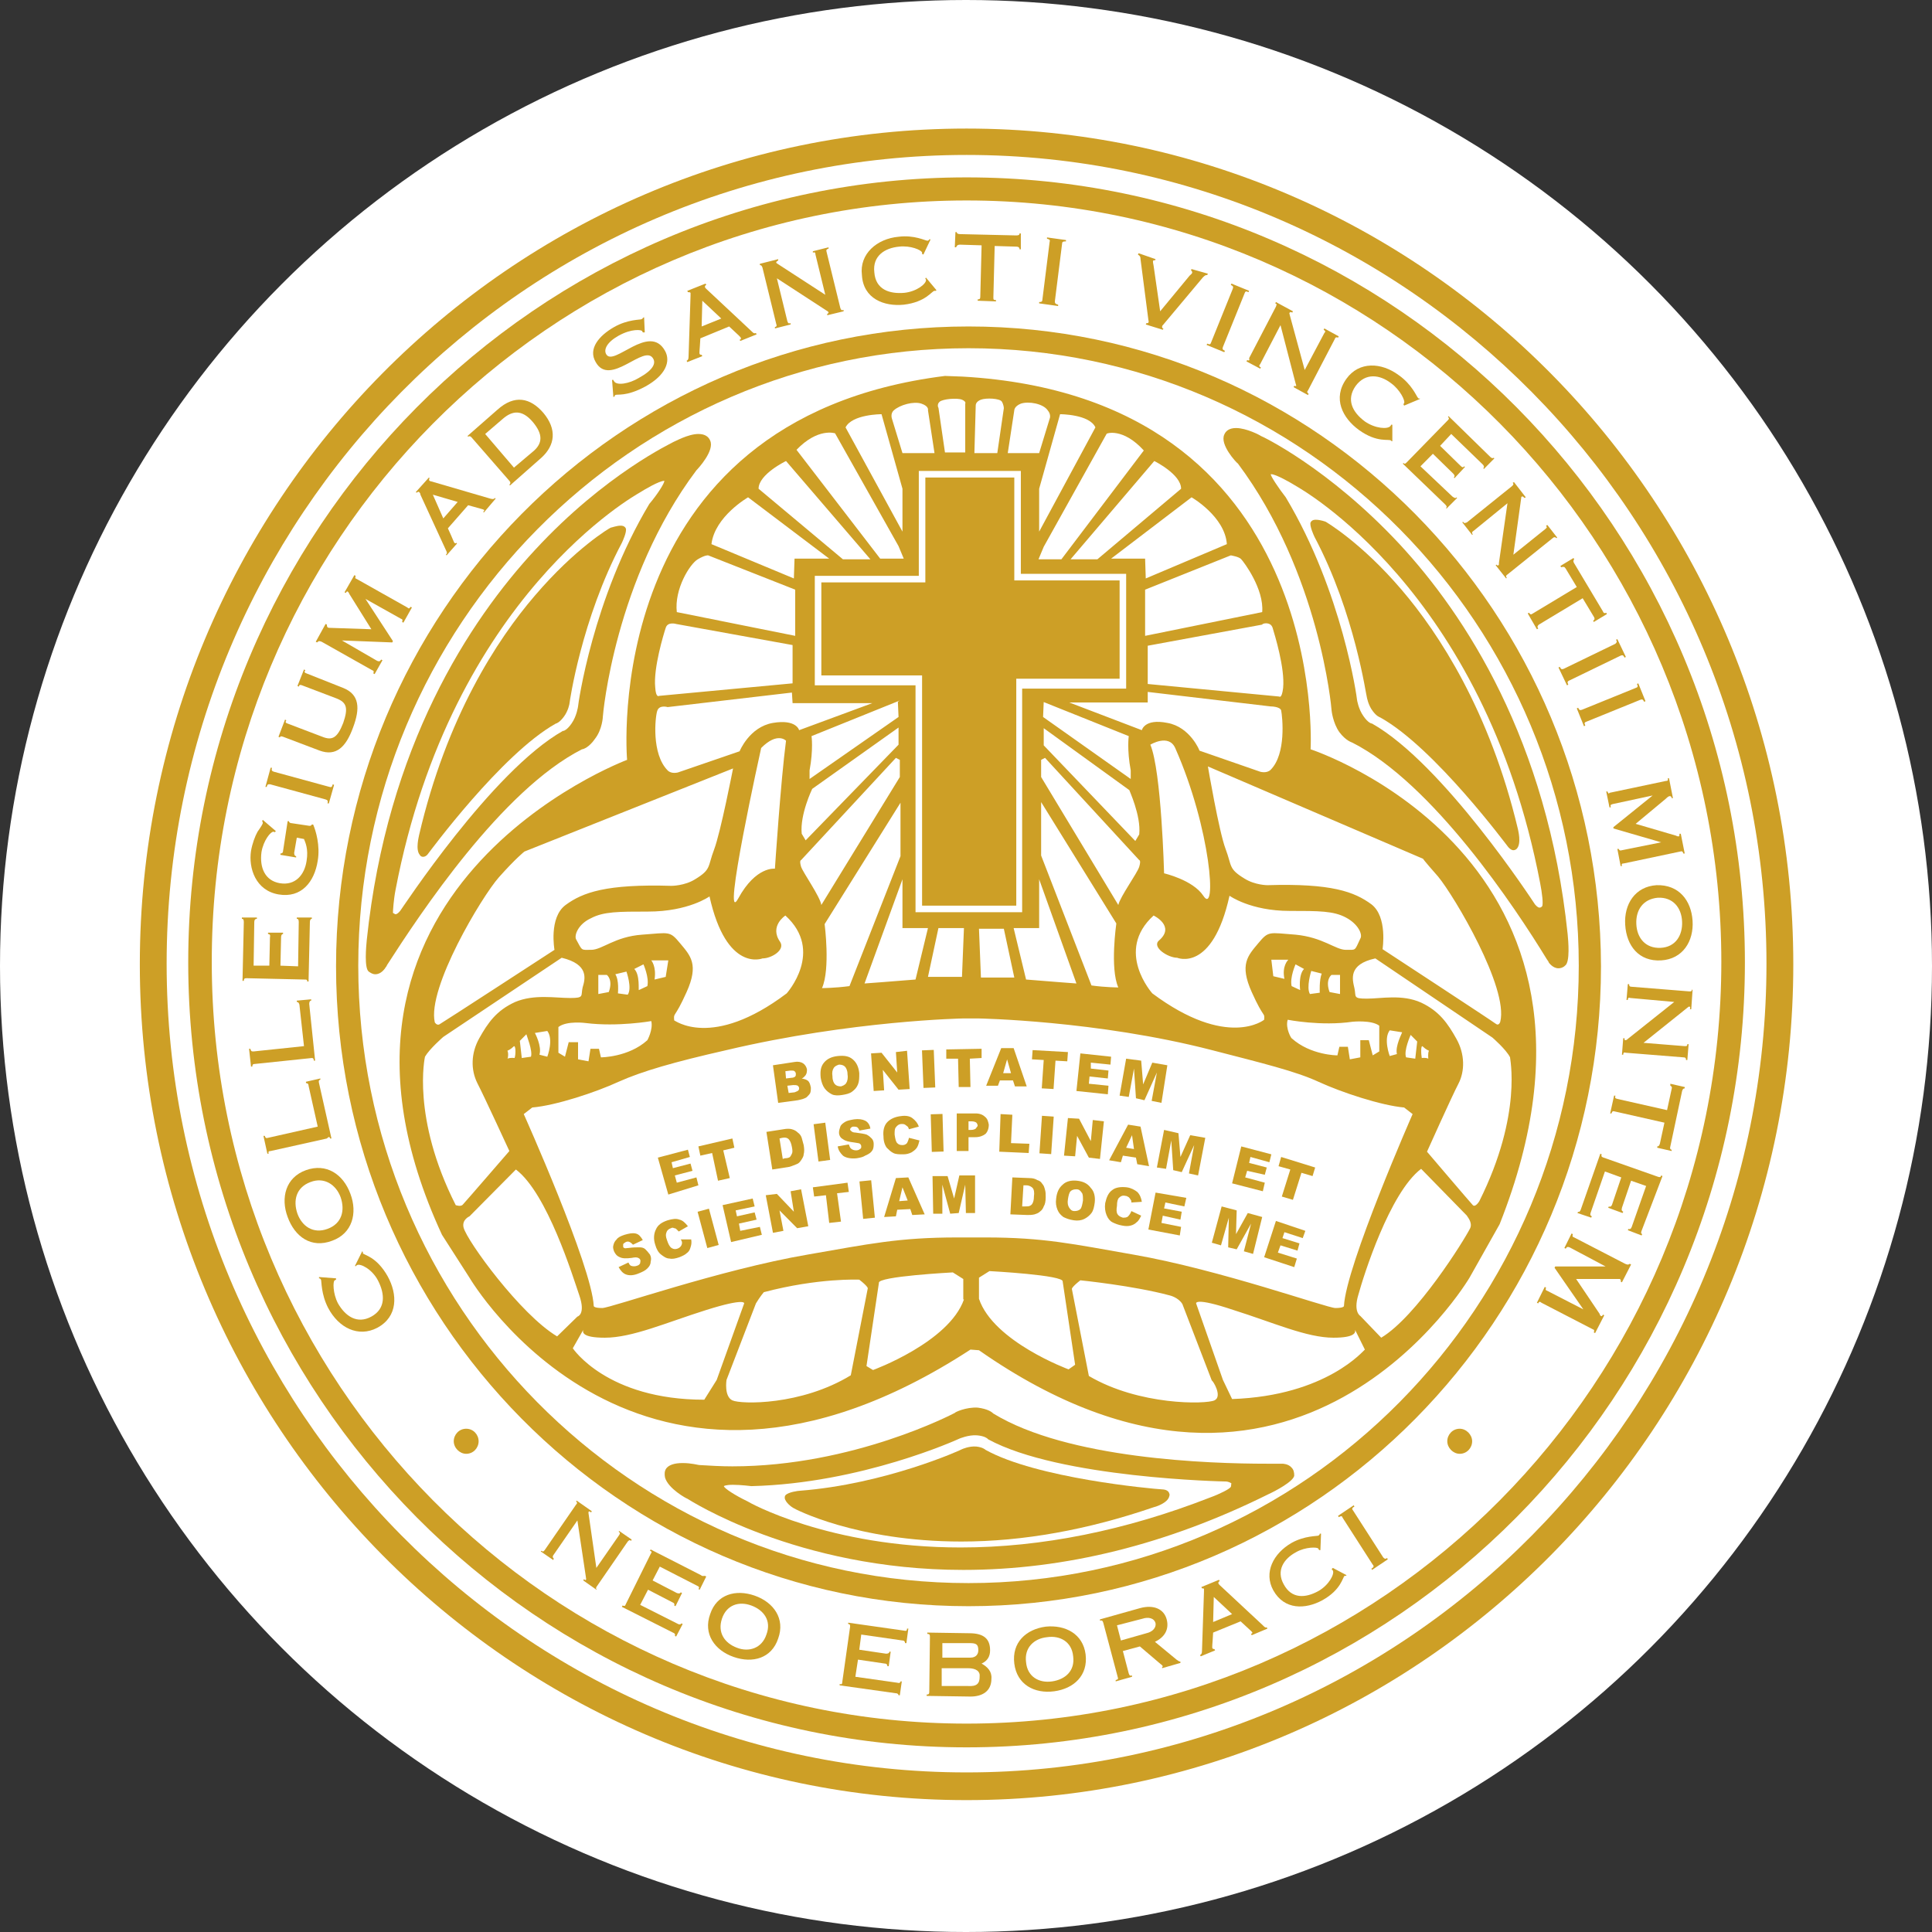 <svg width="96" height="96" viewBox="0 0 96 96" fill="none" xmlns="http://www.w3.org/2000/svg">
<rect x="0" y="0" width="96" height="96" fill="#333333" stroke="none"/>
<g clip-path="url(#clip0_2671_3093)">
<circle cx="48" cy="48" r="48" fill="white"/>
<path d="M74.547 50.77C74.547 50.77 74.483 50.999 74.32 50.868C74.157 50.737 68.698 47.164 68.698 47.164C68.698 47.164 68.957 45.558 68.145 44.935C67.3 44.312 66.162 43.886 62.977 43.984C62.977 43.984 62.36 43.984 61.84 43.657C61.028 43.165 61.222 43.034 60.898 42.182C60.572 41.33 60.02 38.084 60.02 38.084L70.713 42.673C70.713 42.673 70.68 42.673 71.46 43.558C72.272 44.542 74.97 49.098 74.547 50.77ZM73.507 59.685C73.507 59.685 73.312 60.013 73.183 59.882C73.085 59.783 70.907 57.227 70.907 57.227C70.907 57.227 72.142 54.473 72.468 53.851C72.793 53.228 72.793 52.376 72.37 51.622C71.948 50.868 71.525 50.245 70.615 49.819C69.672 49.393 68.632 49.622 67.918 49.622C67.203 49.622 67.397 49.524 67.3 49.098C67.203 48.672 66.975 47.918 68.34 47.623L74.157 51.556C74.157 51.556 74.84 52.146 75.035 52.539C75.002 52.507 75.685 55.326 73.507 59.685ZM70.972 52.605C70.843 52.539 70.647 52.572 70.647 52.572C70.615 52.408 70.582 51.851 70.713 52.015C70.843 52.146 71.005 52.212 71.005 52.212C70.94 52.31 70.972 52.605 70.972 52.605ZM73.052 61.029C72.76 61.619 70.388 65.421 68.632 66.47L67.593 65.388C67.593 65.388 67.235 65.192 67.495 64.34C67.755 63.389 69.055 59.259 70.615 58.079L72.89 60.406C72.89 60.439 73.183 60.734 73.052 61.029ZM61.222 69.518L60.767 68.568L59.435 64.766C59.435 64.766 59.337 64.438 61.288 65.093C63.27 65.716 64.927 66.47 66.26 66.47C67.332 66.47 67.365 66.208 67.332 66.077L67.82 67.06C67.787 67.06 65.935 69.355 61.222 69.518ZM60.345 69.584C59.922 69.781 56.608 69.846 54.105 68.371L53.26 64.044C53.26 64.044 53.26 63.946 53.682 63.618C53.682 63.618 56.315 63.881 58.135 64.372C58.135 64.372 58.557 64.471 58.752 64.798L60.215 68.601C60.248 68.568 60.767 69.387 60.345 69.584ZM53.097 68.043C53.097 68.043 49.36 66.667 48.645 64.536V63.487L49.165 63.16C49.165 63.16 52.903 63.356 52.805 63.684L53.422 67.814L53.097 68.043ZM70.095 51.425L70.42 51.753L70.323 52.605L69.868 52.539C69.737 52.212 70.095 51.425 70.095 51.425ZM69.412 52.376L69.055 52.474C69.055 52.474 68.73 51.622 69.055 51.196L69.672 51.294C69.672 51.327 69.315 51.982 69.412 52.376ZM47.572 61.488C44.648 61.488 43.153 61.816 40.13 62.34C35.742 63.094 30.348 64.995 29.925 64.995C29.503 64.995 29.503 64.897 29.503 64.897C29.405 62.897 26.025 55.358 26.025 55.358L26.448 55.031C27.617 54.932 29.6 54.277 30.738 53.752C31.907 53.228 33.5 52.769 36.1 52.179C42.34 50.704 47.865 50.606 47.865 50.606H48.612C48.612 50.606 54.495 50.704 60.215 52.179C62.75 52.834 64.375 53.228 65.513 53.752C66.65 54.277 68.632 54.932 69.77 55.031L70.192 55.358C70.192 55.358 66.877 62.897 66.78 64.897C66.78 64.897 66.78 64.995 66.358 64.995C65.935 64.995 60.638 63.094 56.315 62.34C53.325 61.816 51.862 61.488 48.97 61.488H47.572ZM47.898 64.569C47.15 66.7 43.38 68.076 43.38 68.076L43.055 67.879L43.672 63.749C43.575 63.422 47.345 63.225 47.345 63.225L47.865 63.553V64.569H47.898ZM36.392 69.584C35.97 69.387 36.1 68.568 36.1 68.568L37.562 64.766C37.758 64.438 37.953 64.208 37.953 64.208C40.682 63.487 42.697 63.586 42.697 63.586C43.12 63.913 43.12 64.012 43.12 64.012L42.275 68.338C39.805 69.846 36.815 69.781 36.392 69.584ZM34.995 69.551C30.152 69.551 28.462 66.995 28.462 66.995L28.983 66.077C28.95 66.175 28.885 66.47 30.055 66.47C31.42 66.47 33.11 65.716 35.093 65.093C37.075 64.471 36.977 64.766 36.977 64.766L35.612 68.568L34.995 69.551ZM23.035 60.996C22.938 60.603 23.328 60.439 23.328 60.439L25.635 58.112C27.195 59.292 28.462 63.422 28.788 64.372C29.113 65.323 28.69 65.421 28.69 65.421L27.683 66.404C25.863 65.323 23.198 61.652 23.035 60.996ZM25.212 52.212C25.212 52.212 25.375 52.146 25.505 52.015C25.635 51.851 25.635 52.408 25.57 52.572C25.57 52.572 25.375 52.539 25.212 52.605C25.245 52.605 25.277 52.31 25.212 52.212ZM26.383 52.507L25.927 52.572L25.83 51.72L26.155 51.392C26.155 51.425 26.48 52.212 26.383 52.507ZM26.578 51.327L27.195 51.228C27.52 51.654 27.195 52.507 27.195 52.507L26.805 52.408C26.935 51.982 26.578 51.327 26.578 51.327ZM22.645 59.882C20.435 55.522 21.117 52.507 21.117 52.507C21.345 52.113 22.027 51.523 22.027 51.523L27.91 47.59C29.275 47.918 29.08 48.639 28.95 49.065C28.852 49.491 29.047 49.59 28.332 49.59C27.585 49.59 26.545 49.393 25.602 49.786C24.66 50.212 24.238 50.835 23.815 51.589C23.392 52.343 23.392 53.162 23.718 53.818C24.043 54.441 25.31 57.194 25.31 57.194C25.31 57.194 23.1 59.751 23.003 59.849C22.905 59.98 22.645 59.882 22.645 59.882ZM24.79 43.591C25.635 42.641 26.058 42.313 26.058 42.313L36.425 38.183C36.425 38.183 35.807 41.362 35.483 42.215C35.157 43.067 35.352 43.198 34.54 43.69C34.02 44.017 33.37 44.017 33.37 44.017C30.12 43.919 28.95 44.345 28.105 44.968C27.26 45.591 27.552 47.197 27.552 47.197C27.552 47.197 21.962 50.835 21.832 50.901C21.703 50.966 21.605 50.802 21.605 50.802C21.215 49.098 23.945 44.542 24.79 43.591ZM33.078 31.201C33.175 30.873 33.597 31.005 33.597 31.005L39.383 32.053V33.955L32.752 34.577C32.752 34.577 32.59 34.708 32.557 34.151C32.46 33.201 32.98 31.496 33.078 31.201ZM34.67 27.792C35.06 27.563 35.19 27.596 35.19 27.596L39.513 29.3V31.595L33.63 30.415C33.5 29.267 34.28 28.022 34.67 27.792ZM37.172 24.711L41.203 27.759H39.48L39.447 28.743L35.352 27.038C35.515 25.662 37.172 24.711 37.172 24.711ZM39.057 22.908L43.25 27.792H41.885L37.693 24.285C37.693 23.564 39.057 22.908 39.057 22.908ZM41.495 21.532L44.648 27.137L44.907 27.759H43.737L39.578 22.351C40.65 21.237 41.495 21.532 41.495 21.532ZM43.803 20.581L44.843 24.285V26.416L42.015 21.237C42.34 20.581 43.803 20.581 43.803 20.581ZM44.42 20.384C44.712 20.122 45.395 19.926 45.785 20.057C46.175 20.188 46.11 20.384 46.11 20.384L46.435 22.515H44.843L44.322 20.811C44.322 20.811 44.225 20.548 44.42 20.384ZM46.695 19.958C46.858 19.827 47.54 19.762 47.8 19.86C48.028 19.958 47.962 20.057 47.962 20.057V22.482H46.955L46.63 20.253C46.63 20.286 46.532 20.09 46.695 19.958ZM48.742 19.86C49.002 19.762 49.685 19.794 49.782 19.958C49.88 20.122 49.88 20.286 49.88 20.286L49.555 22.515H48.417L48.483 20.155C48.483 20.122 48.483 19.958 48.742 19.86ZM50.4 20.384C50.4 20.384 50.4 20.188 50.725 20.057C51.115 19.926 51.83 20.057 52.057 20.384C52.252 20.614 52.155 20.811 52.155 20.811L51.635 22.515H50.075L50.4 20.384ZM54.43 21.237L51.635 26.416V24.285L52.675 20.581C52.675 20.581 54.138 20.581 54.43 21.237ZM56.835 22.384L52.74 27.792H51.602L51.862 27.169L54.983 21.564C54.95 21.532 55.795 21.237 56.835 22.384ZM58.688 24.285L54.528 27.792H53.195L57.355 22.908C57.355 22.908 58.688 23.564 58.688 24.285ZM60.962 27.038L56.932 28.743L56.9 27.759H55.21L59.208 24.711C59.208 24.711 60.865 25.662 60.962 27.038ZM61.678 27.792C61.807 27.923 62.815 29.267 62.718 30.415L56.9 31.595V29.3L61.157 27.596C61.157 27.596 61.58 27.661 61.678 27.792ZM58.005 35.921C56.867 35.692 56.737 36.282 56.737 36.282L53.13 34.905H57.03V34.381L63.14 35.102C63.14 35.102 63.595 35.102 63.66 35.298C63.725 35.626 63.92 37.462 63.14 38.248C62.945 38.445 62.62 38.347 62.62 38.347L59.597 37.298C59.63 37.331 59.142 36.118 58.005 35.921ZM59.792 44.509C59.273 43.722 57.843 43.395 57.843 43.395C57.843 43.395 57.712 38.314 57.16 37.003C57.16 37.003 58.07 36.446 58.395 37.167C60.182 41.198 60.475 45.558 59.792 44.509ZM51.733 38.609V37.757L51.928 37.658L56.608 42.739C56.608 42.739 56.705 42.739 56.608 43.067C56.51 43.395 55.665 44.542 55.568 44.968L51.733 38.609ZM51.733 42.51V39.855L55.47 45.886C55.47 45.886 55.145 48.114 55.568 49.065C55.568 49.065 54.95 49.065 54.235 48.967L51.733 42.51ZM51.635 46.115V43.69L53.487 48.868C53.487 48.868 52.155 48.77 50.985 48.672L50.367 46.115H51.635ZM56.608 41.461L56.413 41.788L51.862 37.036V36.183L56.12 39.264C56.087 39.232 56.705 40.51 56.608 41.461ZM56.185 38.281V38.707L51.83 35.626L51.862 34.872L51.667 34.807L56.087 36.577C56.087 36.577 55.99 37.232 56.185 38.281ZM46.63 46.115H47.898L47.8 48.541H46.11L46.63 46.115ZM44.843 43.69V46.115H46.11L45.492 48.672C44.322 48.77 42.958 48.868 42.958 48.868L44.843 43.69ZM40.975 45.918L44.745 39.887V42.542L42.21 48.999C41.462 49.098 40.845 49.098 40.845 49.098C41.267 48.147 40.975 45.918 40.975 45.918ZM39.805 43.067C39.708 42.739 39.805 42.739 39.805 42.739L44.517 37.658L44.712 37.757V38.609L40.812 44.968C40.748 44.542 39.903 43.362 39.805 43.067ZM37.822 37.167C38.635 36.347 39.057 36.806 39.057 36.806C38.797 38.773 38.505 43.165 38.505 43.165C38.505 43.165 37.562 43.034 36.685 44.64C35.807 46.246 37.822 37.167 37.822 37.167ZM39.708 36.282C39.708 36.282 39.578 35.724 38.407 35.921C37.237 36.118 36.75 37.331 36.75 37.331L33.695 38.38C33.695 38.38 33.37 38.478 33.175 38.281C32.362 37.462 32.557 35.626 32.655 35.331C32.752 35.003 33.175 35.135 33.175 35.135L39.35 34.413L39.383 34.938H43.347L39.708 36.282ZM44.648 36.151V37.003L40.032 41.756L39.837 41.428C39.74 40.477 40.358 39.199 40.358 39.199L44.648 36.151ZM44.648 35.626L40.227 38.707V38.281C40.422 37.232 40.325 36.577 40.325 36.577L44.712 34.807L44.615 34.872L44.648 35.626ZM31.517 48.147L31.973 47.918C31.973 47.918 32.265 48.573 32.167 48.999L31.745 49.196C31.712 49.196 31.81 48.442 31.517 48.147ZM30.575 48.41L31.128 48.278C31.128 48.278 31.42 49.098 31.192 49.426L30.705 49.36C30.705 49.327 30.77 48.705 30.575 48.41ZM29.73 49.393V48.442H30.152C30.152 48.442 30.477 48.672 30.25 49.294L29.73 49.393ZM28.267 51.753L28.073 52.507L27.747 52.31V51.032C28.17 50.704 29.113 50.835 29.113 50.835C30.705 51.032 32.362 50.737 32.362 50.737C32.46 51.163 32.167 51.687 32.167 51.687C31.225 52.539 29.86 52.539 29.86 52.539L29.762 52.113H29.34L29.242 52.736L28.723 52.638V51.786H28.267V51.753ZM32.362 47.721H33.208L33.078 48.541C32.818 48.606 32.525 48.672 32.525 48.672C32.623 48.016 32.362 47.721 32.362 47.721ZM33.5 50.704C33.468 50.278 33.5 50.671 34.117 49.294C34.735 47.918 34.312 47.492 33.792 46.869C33.273 46.246 33.273 46.344 31.907 46.443C30.543 46.541 29.925 47.197 29.372 47.197C28.852 47.197 28.95 47.262 28.625 46.672C28.527 46.476 28.723 45.918 29.372 45.623C29.99 45.296 30.738 45.296 32.2 45.296C34.215 45.296 35.255 44.542 35.255 44.542C36.1 48.344 37.888 47.623 37.888 47.623C38.343 47.623 39.025 47.197 38.765 46.803C38.212 46.017 39.025 45.492 39.025 45.492C40.975 47.262 39.09 49.36 39.09 49.36C35.352 52.179 33.5 50.671 33.5 50.704C33.5 50.704 33.5 50.671 33.5 50.704ZM50.4 48.573H48.742L48.645 46.148H49.88L50.4 48.573ZM45.492 45.328V34.053H40.487V28.612H45.655V23.4H50.562H50.725V28.513H55.958V34.217H50.79V45.328H45.492ZM66.877 47.197C66.358 47.197 65.74 46.574 64.375 46.443C63.042 46.344 63.042 46.246 62.523 46.869C62.002 47.492 61.58 47.918 62.197 49.294C62.815 50.671 62.847 50.278 62.815 50.671C62.815 50.671 60.995 52.146 57.258 49.36C57.258 49.36 55.373 47.262 57.322 45.492C57.322 45.492 58.428 46.017 57.583 46.738C57.225 47.066 58.038 47.59 58.492 47.59C58.492 47.59 60.248 48.344 61.093 44.509C61.093 44.509 62.133 45.263 64.082 45.263C65.545 45.263 66.26 45.263 66.877 45.591C67.495 45.918 67.722 46.443 67.593 46.639C67.3 47.262 67.397 47.197 66.877 47.197ZM66.162 48.442H66.585V49.393L66.065 49.294C65.838 48.672 66.162 48.442 66.162 48.442ZM65.578 49.327L65.09 49.393C64.895 49.065 65.155 48.246 65.155 48.246L65.675 48.377C65.545 48.705 65.578 49.327 65.578 49.327ZM64.603 49.196L64.18 48.999C64.082 48.573 64.375 47.918 64.375 47.918L64.797 48.147C64.505 48.442 64.603 49.196 64.603 49.196ZM63.985 50.671C63.985 50.671 65.642 50.999 67.203 50.77C67.203 50.77 68.145 50.671 68.535 50.966V52.245L68.21 52.441L68.015 51.687H67.593V52.539L67.073 52.638L66.975 52.015H66.552L66.455 52.441C66.455 52.441 65.123 52.441 64.18 51.589C64.18 51.622 63.855 51.097 63.985 50.671ZM63.822 48.639C63.822 48.639 63.53 48.573 63.27 48.508L63.172 47.688H64.017C63.985 47.721 63.693 48.016 63.822 48.639ZM63.237 31.201C63.335 31.529 63.855 33.201 63.758 34.184C63.693 34.741 63.562 34.61 63.562 34.61L57.03 33.987V32.086L62.718 31.037C62.718 30.972 63.14 30.873 63.237 31.201ZM65.123 37.232C65.123 37.232 66.13 19.762 47.833 18.713L46.955 18.68C29.665 20.843 31.16 37.757 31.16 37.757C31.16 37.757 14 44.148 21.962 61.357L23.328 63.487C23.328 63.487 31.712 77.811 48.222 67.06L48.645 67.093C64.407 78.106 73.02 63.487 73.02 63.487L74.515 60.832C81.73 42.641 65.123 37.232 65.123 37.232Z" fill="#CD9F26"/>
<path d="M55.633 28.841H50.4V23.728H45.98V28.939H40.812V33.561H45.818V45.001H50.498V33.725H55.633V28.841Z" fill="#CD9F26"/>
<path d="M48.028 88.07C26.122 88.07 8.28 70.043 8.28 47.885C8.28 25.727 26.122 7.699 48.028 7.699C69.933 7.699 87.775 25.727 87.775 47.885C87.775 70.043 69.965 88.07 48.028 88.07ZM48.028 6.388C25.375 6.388 6.948 25.006 6.948 47.918C6.948 70.797 25.375 89.447 48.028 89.447C70.68 89.447 89.108 70.829 89.108 47.918C89.108 25.006 70.68 6.388 48.028 6.388Z" fill="#CD9F26"/>
<path d="M48.028 85.645C27.325 85.645 10.523 68.666 10.523 47.819C10.49 26.94 27.325 9.961 48.028 9.961C68.73 9.961 85.532 26.94 85.532 47.787C85.532 68.666 68.698 85.645 48.028 85.645ZM48.028 8.814C26.707 8.814 9.353 26.317 9.353 47.819C9.353 69.322 26.707 86.825 48.028 86.825C69.347 86.825 86.703 69.322 86.703 47.819C86.703 26.284 69.347 8.814 48.028 8.814Z" fill="#CD9F26"/>
<path d="M18.03 62.275C18.03 62.275 18.03 62.242 18.03 62.209L17.997 62.176L17.64 62.897L17.672 62.93C17.672 62.897 17.705 62.897 17.738 62.864C17.9 62.766 18.485 63.061 18.777 63.618C19.135 64.307 19.168 65.028 18.453 65.421C17.738 65.814 17.152 65.388 16.795 64.766C16.535 64.274 16.535 63.651 16.633 63.618C16.665 63.618 16.665 63.586 16.698 63.586V63.52L15.852 63.455V63.52C15.918 63.52 15.918 63.553 15.95 63.586C15.982 63.651 15.95 64.307 16.308 64.995C16.828 65.978 17.802 66.47 18.745 65.978C19.785 65.421 19.753 64.307 19.265 63.422C18.712 62.438 18.095 62.373 18.03 62.275Z" fill="#CD9F26"/>
<path d="M14.78 60.308C14.553 59.652 14.715 58.997 15.43 58.734C16.113 58.472 16.698 58.866 16.925 59.488C17.152 60.144 16.99 60.8 16.275 61.062C15.56 61.324 15.008 60.931 14.78 60.308ZM16.503 61.652C17.51 61.291 17.77 60.275 17.413 59.325C17.055 58.341 16.21 57.784 15.203 58.145C14.195 58.505 13.935 59.521 14.293 60.472C14.65 61.455 15.463 62.045 16.503 61.652Z" fill="#CD9F26"/>
<path d="M16.405 56.571H16.47L15.852 53.818C15.82 53.719 15.852 53.654 15.918 53.654V53.588L15.203 53.752V53.818C15.268 53.818 15.332 53.85 15.332 53.949L15.787 55.981L13.318 56.538C13.22 56.571 13.188 56.538 13.155 56.44H13.09L13.285 57.325H13.35C13.318 57.227 13.35 57.194 13.447 57.194L16.242 56.571C16.34 56.473 16.372 56.473 16.405 56.571Z" fill="#CD9F26"/>
<path d="M15.592 52.703H15.658L15.365 49.885C15.365 49.786 15.398 49.721 15.463 49.721V49.655L14.748 49.721V49.786C14.812 49.786 14.845 49.819 14.877 49.917L15.105 51.982L12.602 52.245C12.505 52.245 12.473 52.245 12.44 52.113H12.375L12.473 52.998H12.537C12.537 52.9 12.57 52.867 12.668 52.867L15.495 52.572C15.56 52.572 15.592 52.605 15.592 52.703Z" fill="#CD9F26"/>
<path d="M15.268 48.77H15.332L15.398 45.82C15.398 45.722 15.43 45.656 15.495 45.656V45.591H14.748V45.656C14.812 45.656 14.845 45.689 14.845 45.82L14.812 48.016L13.935 47.983L13.967 46.574C13.967 46.476 14 46.41 14.065 46.41V46.344H13.318V46.41C13.383 46.41 13.447 46.443 13.415 46.574L13.383 47.983H12.602L12.635 45.82C12.635 45.722 12.668 45.656 12.765 45.656V45.591H12.018V45.656C12.082 45.656 12.115 45.689 12.115 45.82L12.05 48.737H12.115C12.115 48.639 12.148 48.606 12.245 48.606L15.105 48.672C15.235 48.672 15.268 48.672 15.268 48.77Z" fill="#CD9F26"/>
<path d="M13.838 44.443C14.975 44.64 15.625 43.821 15.787 42.772C15.918 42.018 15.69 41.264 15.56 40.969H15.495C15.463 41.034 15.43 41.034 15.365 41.034L14.488 40.903C14.39 40.903 14.357 40.838 14.357 40.805H14.293L14.065 42.28C14.065 42.378 14 42.411 13.935 42.411V42.477L14.715 42.608V42.542C14.65 42.542 14.617 42.477 14.617 42.378L14.748 41.624L15.105 41.69C15.17 41.854 15.332 42.182 15.235 42.772C15.137 43.46 14.682 44.017 13.902 43.886C13.155 43.755 12.895 43.099 12.992 42.346C13.09 41.755 13.447 41.329 13.578 41.329C13.61 41.329 13.643 41.329 13.643 41.362L13.707 41.297L13.057 40.739L13.025 40.805C13.057 40.838 13.057 40.87 13.057 40.903C13.057 40.936 12.96 41.1 12.797 41.329C12.668 41.559 12.537 41.919 12.473 42.28C12.342 43.132 12.7 44.247 13.838 44.443Z" fill="#CD9F26"/>
<path d="M13.415 38.969L16.177 39.723C16.275 39.756 16.308 39.789 16.275 39.92H16.34L16.6 39.002L16.535 38.969C16.503 39.101 16.47 39.133 16.372 39.101L13.61 38.347C13.512 38.314 13.48 38.281 13.512 38.15H13.447L13.188 39.101H13.252C13.285 38.969 13.318 38.969 13.415 38.969Z" fill="#CD9F26"/>
<path d="M14.065 36.609L15.885 37.298C16.698 37.593 17.185 37.134 17.543 36.151C17.9 35.2 17.867 34.512 17.055 34.184L15.235 33.463C15.137 33.43 15.105 33.397 15.17 33.299L15.105 33.266L14.78 34.086L14.845 34.118C14.877 34.02 14.91 34.02 15.008 34.053L16.73 34.708C17.218 34.905 17.315 35.167 17.055 35.921C16.762 36.675 16.503 36.806 16.015 36.609L14.293 35.954C14.195 35.921 14.162 35.888 14.227 35.79L14.162 35.757L13.838 36.609L13.902 36.642C13.935 36.577 13.967 36.577 14.065 36.609Z" fill="#CD9F26"/>
<path d="M15.983 31.889L18.485 33.299C18.583 33.332 18.583 33.364 18.55 33.463L18.615 33.495L19.005 32.807L18.94 32.774C18.875 32.873 18.843 32.873 18.745 32.84L16.99 31.824L19.493 31.922L19.525 31.857L18.16 29.759L19.915 30.742C20.013 30.775 20.013 30.808 19.98 30.906L20.045 30.939L20.468 30.185L20.403 30.152C20.338 30.25 20.305 30.25 20.24 30.185L17.738 28.776C17.64 28.743 17.64 28.71 17.673 28.612L17.608 28.579L17.12 29.431L17.185 29.464C17.218 29.398 17.25 29.366 17.283 29.398C17.315 29.431 17.348 29.464 17.348 29.497L18.453 31.267L16.503 31.201C16.373 31.201 16.308 31.201 16.275 31.168C16.243 31.136 16.243 31.07 16.243 31.037L16.178 31.004L15.69 31.889L15.755 31.922C15.853 31.824 15.885 31.857 15.983 31.889Z" fill="#CD9F26"/>
<path d="M22.742 24.941L22.027 25.76L21.508 24.58L22.742 24.941ZM20.825 24.449C20.858 24.482 20.89 24.514 20.89 24.58L22.157 27.333C22.223 27.464 22.223 27.497 22.157 27.563L22.19 27.596L22.71 27.006L22.677 26.973C22.645 27.006 22.613 27.006 22.58 26.973C22.547 26.94 22.515 26.809 22.255 26.252L23.262 25.104C23.945 25.301 24.01 25.301 24.043 25.334C24.075 25.334 24.075 25.367 24.01 25.432L24.043 25.465L24.628 24.777L24.595 24.744C24.53 24.809 24.497 24.809 24.367 24.777L21.442 23.924C21.41 23.924 21.345 23.892 21.345 23.892C21.312 23.859 21.312 23.826 21.345 23.761L21.312 23.728L20.663 24.449L20.695 24.482C20.76 24.449 20.793 24.416 20.825 24.449Z" fill="#CD9F26"/>
<path d="M24.985 20.811C25.44 20.417 25.927 20.319 26.48 20.974C27 21.597 26.935 22.023 26.545 22.384L25.538 23.236L24.108 21.564L24.985 20.811ZM23.425 21.728L25.31 23.892C25.375 23.957 25.375 24.023 25.31 24.088L25.343 24.121L26.902 22.744C27.585 22.122 27.683 21.335 27 20.516C26.35 19.762 25.57 19.598 24.725 20.352L23.23 21.663L23.262 21.696C23.328 21.663 23.36 21.663 23.425 21.728Z" fill="#CD9F26"/>
<path d="M32.46 17.828C32.59 18.057 32.46 18.385 31.745 18.778C31.258 19.073 30.64 19.172 30.51 18.942C30.478 18.909 30.478 18.877 30.478 18.877H30.413L30.478 19.729L30.543 19.696C30.543 19.663 30.543 19.631 30.575 19.631C30.673 19.565 31.095 19.729 32.07 19.204C33.078 18.647 33.338 17.959 33.045 17.434C32.265 16.025 30.478 18.254 30.12 17.598C29.99 17.369 30.153 17.008 30.738 16.68C31.388 16.32 31.875 16.386 31.908 16.451C31.908 16.484 31.94 16.484 31.94 16.517H32.038L32.005 15.763L31.94 15.796C31.94 15.828 31.94 15.828 31.875 15.861C31.843 15.894 31.193 15.861 30.51 16.254C29.763 16.68 29.21 17.336 29.6 17.992C30.315 19.27 32.038 17.041 32.46 17.828Z" fill="#CD9F26"/>
<path d="M34.898 14.943L35.84 15.828L34.865 16.222L34.898 14.943ZM34.898 17.697L34.865 17.631C34.833 17.631 34.8 17.631 34.768 17.598C34.735 17.533 34.768 17.434 34.8 16.812L36.23 16.222C36.75 16.713 36.815 16.746 36.815 16.812C36.815 16.844 36.815 16.877 36.75 16.877L36.783 16.943L37.595 16.615L37.563 16.549C37.465 16.582 37.433 16.549 37.335 16.451L35.093 14.353C35.06 14.32 35.028 14.288 35.028 14.255C35.028 14.222 35.028 14.189 35.093 14.157L35.06 14.091L34.15 14.452L34.183 14.517C34.248 14.517 34.28 14.517 34.313 14.55C34.313 14.583 34.313 14.648 34.313 14.681L34.215 17.697C34.215 17.86 34.183 17.893 34.118 17.926L34.15 17.992L34.898 17.697Z" fill="#CD9F26"/>
<path d="M37.888 13.304L38.57 16.091C38.603 16.189 38.603 16.222 38.505 16.254V16.32L39.285 16.123V16.058C39.188 16.091 39.155 16.058 39.123 15.959L38.603 13.829L41.073 15.435C41.138 15.468 41.17 15.501 41.17 15.533C41.17 15.566 41.138 15.566 41.105 15.599V15.664L41.918 15.468V15.402C41.82 15.435 41.788 15.402 41.755 15.304L41.073 12.518C41.04 12.419 41.073 12.387 41.17 12.354V12.288L40.39 12.485V12.551C40.488 12.518 40.52 12.551 40.52 12.649L41.008 14.648L38.635 13.108C38.603 13.075 38.57 13.075 38.57 13.042C38.57 13.009 38.603 12.977 38.668 12.944V12.878L37.758 13.108V13.173C37.823 13.173 37.855 13.206 37.888 13.304Z" fill="#CD9F26"/>
<path d="M44.907 15.14C46.013 15.009 46.305 14.452 46.435 14.452C46.435 14.452 46.468 14.452 46.5 14.452L46.532 14.419L46.013 13.796L45.98 13.829C45.98 13.862 46.013 13.894 46.013 13.894C46.045 14.091 45.557 14.484 44.94 14.55C44.193 14.616 43.51 14.386 43.445 13.534C43.347 12.714 43.965 12.321 44.68 12.255C45.233 12.19 45.785 12.419 45.818 12.55C45.818 12.583 45.818 12.583 45.818 12.616L45.883 12.649L46.24 11.895H46.175C46.142 11.96 46.11 11.96 46.078 11.96C45.98 11.96 45.428 11.665 44.648 11.764C43.575 11.862 42.697 12.616 42.828 13.665C42.892 14.845 43.932 15.238 44.907 15.14Z" fill="#CD9F26"/>
<path d="M47.703 12.157L48.775 12.19L48.71 14.747C48.71 14.845 48.678 14.878 48.58 14.878V14.943L49.49 14.976V14.911C49.36 14.911 49.36 14.878 49.36 14.779L49.425 12.223L50.498 12.255C50.595 12.255 50.66 12.288 50.66 12.387H50.725V11.6H50.66C50.66 11.665 50.627 11.698 50.498 11.698L47.703 11.633C47.605 11.633 47.54 11.6 47.54 11.534H47.475L47.443 12.288H47.508C47.54 12.19 47.605 12.157 47.703 12.157Z" fill="#CD9F26"/>
<path d="M52.578 15.14C52.447 15.107 52.415 15.074 52.415 14.976L52.773 12.124C52.773 12.026 52.805 11.993 52.968 11.993V11.928L52.025 11.797V11.862C52.155 11.895 52.188 11.928 52.155 12.026L51.797 14.878C51.797 14.976 51.765 15.009 51.635 15.009V15.074L52.578 15.206V15.14Z" fill="#CD9F26"/>
<path d="M56.672 12.878L57.062 15.894C57.062 15.927 57.095 15.992 57.062 16.025C57.062 16.058 57.03 16.058 56.965 16.058L56.932 16.123L57.778 16.386L57.81 16.32C57.745 16.32 57.745 16.287 57.745 16.222C57.745 16.189 57.778 16.156 57.81 16.123L59.76 13.796C59.858 13.698 59.89 13.665 59.987 13.665L60.02 13.599L59.208 13.37L59.175 13.435C59.208 13.435 59.24 13.501 59.24 13.534C59.24 13.599 59.175 13.632 59.11 13.698L57.648 15.468L57.322 13.206C57.29 13.075 57.29 13.009 57.29 12.977C57.29 12.944 57.355 12.911 57.388 12.944L57.42 12.878L56.575 12.583L56.542 12.649C56.64 12.714 56.672 12.747 56.672 12.878Z" fill="#CD9F26"/>
<path d="M59.955 17.139L60.833 17.5L60.865 17.434C60.735 17.369 60.735 17.336 60.767 17.238L61.84 14.583C61.873 14.484 61.905 14.452 62.035 14.517L62.068 14.452L61.19 14.091L61.157 14.157C61.288 14.222 61.288 14.255 61.255 14.353L60.182 17.008C60.15 17.107 60.117 17.139 59.987 17.074L59.955 17.139Z" fill="#CD9F26"/>
<path d="M61.97 17.893L61.938 17.959L62.62 18.32L62.653 18.254C62.555 18.221 62.555 18.156 62.62 18.09L63.627 16.156L64.375 19.041C64.407 19.139 64.407 19.139 64.407 19.172C64.407 19.204 64.343 19.172 64.31 19.172L64.278 19.237L64.993 19.631L65.025 19.565C64.96 19.532 64.927 19.467 64.993 19.401L66.325 16.845C66.358 16.746 66.422 16.746 66.487 16.779L66.52 16.713L65.805 16.32L65.772 16.386C65.87 16.451 65.87 16.484 65.805 16.549L64.83 18.385L64.082 15.632C64.082 15.599 64.05 15.566 64.082 15.533C64.115 15.501 64.147 15.501 64.213 15.533L64.245 15.468L63.4 15.009L63.367 15.075C63.465 15.107 63.432 15.14 63.4 15.238L62.068 17.795C62.1 17.926 62.068 17.926 61.97 17.893Z" fill="#CD9F26"/>
<path d="M67.528 21.368C68.438 22.023 69.022 21.794 69.12 21.892L69.153 21.925H69.185V21.105H69.12C69.12 21.138 69.088 21.171 69.088 21.171C68.957 21.335 68.34 21.302 67.82 20.942C67.203 20.483 66.877 19.86 67.365 19.172C67.853 18.516 68.567 18.614 69.12 19.041C69.575 19.368 69.835 19.925 69.77 20.024C69.77 20.057 69.737 20.057 69.737 20.089L69.77 20.155L70.55 19.827V19.794C70.485 19.827 70.485 19.794 70.453 19.762C70.388 19.696 70.16 19.106 69.51 18.647C68.632 17.992 67.528 17.959 66.91 18.811C66.195 19.794 66.715 20.778 67.528 21.368Z" fill="#CD9F26"/>
<path d="M69.9 22.974C69.835 23.039 69.802 23.072 69.737 23.007L69.705 23.039L71.817 25.072C71.882 25.137 71.915 25.203 71.85 25.236L71.882 25.268L72.403 24.744L72.37 24.711C72.338 24.777 72.272 24.744 72.175 24.678L70.582 23.171L71.2 22.548L72.207 23.531C72.272 23.597 72.305 23.662 72.24 23.728L72.272 23.761L72.793 23.203L72.76 23.171C72.695 23.236 72.662 23.236 72.565 23.138L71.558 22.154L72.11 21.564L73.67 23.072C73.735 23.138 73.767 23.203 73.703 23.269L73.735 23.302L74.255 22.777L74.222 22.744C74.19 22.777 74.125 22.777 74.06 22.712L71.98 20.679L71.948 20.712C72.013 20.778 72.013 20.811 71.948 20.876L69.9 22.974Z" fill="#CD9F26"/>
<path d="M72.695 25.924L72.662 25.957L73.15 26.579L73.183 26.547C73.118 26.481 73.15 26.416 73.215 26.383L74.905 25.006L74.483 27.956C74.483 28.054 74.483 28.087 74.45 28.087C74.418 28.12 74.385 28.087 74.353 28.054L74.32 28.087L74.84 28.743L74.873 28.71C74.808 28.644 74.84 28.579 74.905 28.546L77.147 26.743C77.213 26.678 77.278 26.678 77.343 26.743L77.375 26.71L76.888 26.088L76.823 26.12C76.888 26.219 76.855 26.219 76.79 26.284L75.198 27.563L75.588 24.744C75.588 24.711 75.588 24.678 75.62 24.678C75.653 24.645 75.685 24.678 75.75 24.744L75.815 24.711L75.23 23.957L75.165 23.99C75.23 24.055 75.198 24.088 75.132 24.154L72.89 25.957C72.793 25.989 72.76 26.022 72.695 25.924Z" fill="#CD9F26"/>
<path d="M77.797 28.251L78.35 29.169L76.172 30.48C76.075 30.546 76.043 30.546 75.978 30.447L75.912 30.48L76.368 31.267L76.433 31.234C76.368 31.136 76.4 31.103 76.465 31.037L78.642 29.726L79.195 30.644C79.26 30.742 79.228 30.808 79.162 30.841L79.195 30.906L79.845 30.513L79.812 30.447C79.748 30.48 79.683 30.48 79.65 30.382L78.22 27.989C78.155 27.891 78.188 27.825 78.22 27.792L78.188 27.727L77.537 28.12L77.57 28.186C77.7 28.153 77.733 28.153 77.797 28.251Z" fill="#CD9F26"/>
<path d="M80.268 31.988L77.7 33.233C77.603 33.266 77.57 33.266 77.505 33.135L77.44 33.168L77.863 34.053L77.928 34.02C77.863 33.889 77.895 33.856 77.96 33.823L80.528 32.578C80.625 32.545 80.658 32.545 80.723 32.676L80.788 32.643L80.365 31.758L80.3 31.791C80.365 31.889 80.333 31.922 80.268 31.988Z" fill="#CD9F26"/>
<path d="M78.415 35.167L78.35 35.2L78.707 36.085L78.772 36.052C78.707 35.921 78.74 35.888 78.838 35.856L81.502 34.774C81.6 34.741 81.632 34.741 81.698 34.872L81.763 34.84L81.405 33.955L81.34 33.987C81.405 34.118 81.373 34.151 81.275 34.184L78.61 35.266C78.513 35.298 78.48 35.298 78.415 35.167Z" fill="#CD9F26"/>
<path d="M79.877 39.33H79.812L79.975 40.117H80.04C80.007 39.986 80.04 39.986 80.138 39.953L82.12 39.527L80.17 41.1V41.166L82.543 41.854L80.593 42.247C80.495 42.28 80.463 42.247 80.43 42.182H80.365L80.528 43.034H80.593C80.56 42.935 80.593 42.903 80.69 42.903L83.485 42.313C83.582 42.28 83.615 42.313 83.647 42.411H83.713L83.517 41.428H83.453C83.453 41.493 83.453 41.559 83.42 41.559C83.388 41.559 83.323 41.559 83.29 41.526L81.275 40.936L82.77 39.691C82.868 39.592 82.933 39.559 82.965 39.559C83.03 39.559 83.062 39.592 83.062 39.658H83.127L82.933 38.674H82.868C82.9 38.773 82.868 38.806 82.77 38.806L79.975 39.395C79.942 39.461 79.91 39.428 79.877 39.33Z" fill="#CD9F26"/>
<path d="M82.51 47.098C81.763 47.131 81.34 46.607 81.308 45.918C81.275 45.23 81.632 44.673 82.38 44.607C83.127 44.574 83.55 45.099 83.582 45.787C83.615 46.475 83.257 47.066 82.51 47.098ZM82.315 43.984C81.243 44.05 80.69 44.935 80.755 45.951C80.82 47 81.438 47.787 82.543 47.721C83.615 47.656 84.168 46.77 84.103 45.754C84.037 44.738 83.42 43.952 82.315 43.984Z" fill="#CD9F26"/>
<path d="M84.07 49.163C84.07 49.262 84.037 49.262 83.94 49.262L81.08 49.032C80.983 49.032 80.95 48.999 80.95 48.901H80.885L80.82 49.688H80.885C80.885 49.59 80.918 49.557 81.015 49.59L83.192 49.786L80.885 51.622C80.82 51.687 80.787 51.687 80.755 51.687C80.722 51.687 80.722 51.654 80.722 51.589H80.657L80.593 52.408H80.657C80.657 52.31 80.69 52.277 80.787 52.31L83.647 52.539C83.745 52.539 83.778 52.572 83.778 52.671H83.843L83.907 51.884H83.843C83.843 51.982 83.81 51.982 83.713 51.982L81.665 51.818L83.875 50.048C83.907 50.016 83.94 50.016 83.94 50.016C83.972 50.016 84.005 50.048 83.972 50.147H84.037L84.103 49.196L84.07 49.163Z" fill="#CD9F26"/>
<path d="M82.998 53.949C83.063 53.982 83.095 54.014 83.063 54.113L82.835 55.162L80.365 54.605C80.268 54.572 80.235 54.572 80.268 54.441H80.203L80.008 55.326H80.073C80.105 55.227 80.138 55.194 80.235 55.227L82.705 55.785L82.478 56.833C82.445 56.932 82.413 56.965 82.348 56.965V57.03L83.063 57.194V57.128C82.998 57.128 82.965 57.063 82.998 56.965L83.583 54.211C83.615 54.113 83.648 54.08 83.713 54.08V54.014L82.998 53.851V53.949Z" fill="#CD9F26"/>
<path d="M82.608 58.439L82.543 58.407C82.51 58.505 82.478 58.505 82.38 58.472L79.683 57.522C79.585 57.489 79.553 57.456 79.585 57.358L79.52 57.325L78.545 60.111C78.513 60.209 78.448 60.242 78.415 60.209L78.383 60.275L79.065 60.504L79.098 60.439C79.033 60.406 79 60.373 79.033 60.275L79.748 58.21L80.56 58.505L80.105 59.849C80.073 59.947 80.008 59.98 79.943 59.947L79.91 60.013L80.625 60.275L80.658 60.209C80.593 60.177 80.56 60.144 80.593 60.013L81.048 58.669L81.795 58.931L81.08 60.963C81.048 61.062 80.983 61.094 80.918 61.062L80.885 61.127L81.568 61.389L81.6 61.324C81.535 61.291 81.535 61.258 81.568 61.16L82.608 58.439Z" fill="#CD9F26"/>
<path d="M80.755 62.799L78.22 61.488C78.123 61.455 78.123 61.422 78.155 61.324L78.09 61.291L77.733 62.012L77.798 62.045C77.863 61.947 77.895 61.947 77.993 61.98L79.78 62.93H77.278L77.245 62.996L78.675 65.061L76.888 64.143C76.79 64.11 76.79 64.077 76.823 63.979L76.758 63.946L76.368 64.733L76.433 64.766C76.465 64.667 76.53 64.667 76.595 64.733L79.13 66.044C79.228 66.077 79.228 66.109 79.195 66.208L79.26 66.241L79.715 65.356L79.65 65.323C79.618 65.388 79.585 65.421 79.553 65.388C79.52 65.388 79.488 65.323 79.488 65.29L78.318 63.553H80.268C80.398 63.553 80.463 63.553 80.495 63.553C80.528 63.586 80.56 63.651 80.528 63.684L80.593 63.717L81.048 62.832L80.983 62.799C80.885 62.864 80.853 62.832 80.755 62.799Z" fill="#CD9F26"/>
<path d="M48.125 78.663C31.387 78.663 17.802 64.897 17.802 47.983C17.802 31.07 31.42 17.303 48.125 17.303C64.862 17.303 78.448 31.07 78.448 47.983C78.448 64.897 64.83 78.663 48.125 78.663ZM48.125 16.222C30.802 16.222 16.698 30.48 16.698 48.016C16.698 65.552 30.802 79.811 48.125 79.811C65.448 79.811 79.552 65.552 79.552 48.016C79.52 30.48 65.448 16.222 48.125 16.222Z" fill="#CD9F26"/>
<path d="M29.633 78.86L31.192 76.598C31.258 76.533 31.29 76.5 31.355 76.566L31.387 76.5L30.77 76.074L30.738 76.107C30.835 76.172 30.802 76.205 30.77 76.27L29.633 77.909L29.242 75.189C29.242 75.156 29.242 75.123 29.242 75.123C29.275 75.091 29.308 75.091 29.372 75.156L29.405 75.091L28.657 74.566L28.625 74.599C28.69 74.664 28.69 74.697 28.625 74.763L27.065 77.024C27 77.09 27 77.123 26.902 77.057L26.87 77.09L27.488 77.516L27.52 77.451C27.455 77.385 27.455 77.352 27.488 77.287L28.69 75.549L29.113 78.368C29.113 78.434 29.145 78.467 29.113 78.499C29.113 78.532 29.047 78.499 29.015 78.467L28.983 78.532L29.633 78.991L29.665 78.925C29.6 78.991 29.6 78.958 29.633 78.86Z" fill="#CD9F26"/>
<path d="M34.833 78.27L32.33 76.992L32.297 77.057C32.395 77.09 32.395 77.123 32.33 77.221L31.095 79.712C31.062 79.811 31.03 79.811 30.933 79.778L30.9 79.843L33.435 81.122C33.532 81.154 33.565 81.22 33.532 81.286L33.597 81.318L33.922 80.696L33.858 80.663C33.825 80.728 33.76 80.728 33.695 80.696L31.81 79.745L32.2 78.991L33.403 79.614C33.5 79.647 33.532 79.712 33.5 79.778L33.565 79.811L33.89 79.155L33.825 79.122C33.792 79.188 33.727 79.188 33.63 79.155L32.428 78.532L32.785 77.844L34.638 78.794C34.735 78.827 34.767 78.893 34.703 78.958L34.767 78.991L35.093 78.336L35.028 78.303C34.962 78.303 34.898 78.336 34.833 78.27Z" fill="#CD9F26"/>
<path d="M38.083 81.22C37.855 81.908 37.205 82.105 36.62 81.876C36.002 81.646 35.645 81.122 35.873 80.433C36.1 79.745 36.718 79.548 37.335 79.778C37.953 80.007 38.343 80.532 38.083 81.22ZM37.498 79.286C36.555 78.958 35.612 79.221 35.288 80.204C34.93 81.187 35.515 82.007 36.458 82.334C37.4 82.662 38.343 82.4 38.667 81.417C39.025 80.433 38.44 79.614 37.498 79.286Z" fill="#CD9F26"/>
<path d="M44.907 81.023L42.145 80.63V80.696C42.242 80.696 42.242 80.761 42.242 80.827L41.852 83.58C41.852 83.678 41.82 83.711 41.722 83.678V83.744L44.517 84.137C44.615 84.137 44.648 84.203 44.648 84.236H44.712L44.81 83.547H44.745C44.745 83.613 44.68 83.646 44.583 83.613L42.502 83.318L42.633 82.466L43.965 82.662C44.062 82.662 44.095 82.728 44.095 82.793H44.16L44.258 82.072H44.193C44.193 82.138 44.127 82.171 44.03 82.171L42.697 81.974L42.795 81.22L44.843 81.515C44.94 81.515 44.972 81.581 44.972 81.646H45.038L45.135 80.925H45.07C45.07 81.023 45.038 81.056 44.907 81.023Z" fill="#CD9F26"/>
<path d="M48.093 83.777H46.792V82.892H48.093C48.515 82.892 48.71 83.055 48.678 83.318C48.678 83.645 48.547 83.809 48.093 83.777ZM46.825 81.646H48.19C48.515 81.646 48.612 81.712 48.612 82.007C48.612 82.171 48.515 82.367 48.222 82.367H46.825V81.646ZM48.775 82.662C49.068 82.531 49.197 82.302 49.197 82.007C49.197 81.449 48.905 81.154 48.157 81.154L46.078 81.122V81.187C46.175 81.187 46.208 81.22 46.208 81.318L46.175 84.072C46.175 84.17 46.142 84.203 46.045 84.203V84.268L48.222 84.301C48.807 84.301 49.263 84.039 49.263 83.416C49.295 83.055 49.068 82.826 48.775 82.662Z" fill="#CD9F26"/>
<path d="M52.285 83.547C51.635 83.645 51.05 83.318 50.985 82.597C50.888 81.876 51.375 81.417 52.025 81.351C52.675 81.253 53.26 81.581 53.325 82.302C53.422 83.023 52.935 83.449 52.285 83.547ZM51.96 80.827C50.985 80.958 50.27 81.613 50.4 82.662C50.53 83.711 51.407 84.17 52.383 84.039C53.358 83.908 54.072 83.252 53.943 82.203C53.812 81.187 52.935 80.728 51.96 80.827Z" fill="#CD9F26"/>
<path d="M56.965 81.154L55.697 81.515L55.502 80.761L56.77 80.433C57.062 80.335 57.355 80.4 57.42 80.663C57.453 80.892 57.258 81.089 56.965 81.154ZM58.46 82.466L57.388 81.581C57.875 81.351 58.102 80.958 57.972 80.466C57.843 79.974 57.355 79.712 56.64 79.909L54.657 80.466V80.532C54.755 80.499 54.788 80.532 54.82 80.63L55.535 83.318C55.568 83.416 55.568 83.449 55.438 83.482V83.547L56.25 83.318V83.252C56.153 83.285 56.12 83.252 56.087 83.154L55.795 82.039L56.64 81.81L57.68 82.695C57.745 82.728 57.745 82.76 57.778 82.793C57.778 82.793 57.778 82.826 57.745 82.826V82.892L58.655 82.629V82.564C58.59 82.564 58.557 82.531 58.46 82.466Z" fill="#CD9F26"/>
<path d="M60.28 80.597L60.312 79.352L61.222 80.204L60.28 80.597ZM62.75 80.761L60.605 78.762C60.572 78.729 60.54 78.696 60.54 78.663C60.54 78.63 60.54 78.598 60.605 78.565L60.572 78.499L59.695 78.86L59.727 78.925C59.792 78.925 59.825 78.925 59.825 78.958C59.825 78.991 59.825 79.057 59.825 79.089L59.727 82.007C59.727 82.171 59.695 82.203 59.63 82.236L59.663 82.302L60.377 82.007L60.345 81.941C60.312 81.941 60.28 81.941 60.248 81.908C60.215 81.843 60.248 81.744 60.28 81.122L61.645 80.564C62.133 81.023 62.197 81.056 62.23 81.122C62.23 81.154 62.23 81.154 62.165 81.187L62.197 81.253L62.977 80.925L62.945 80.859C62.88 80.892 62.847 80.859 62.75 80.761Z" fill="#CD9F26"/>
<path d="M66.162 77.975C66.195 77.975 66.195 78.008 66.228 78.04C66.325 78.204 66.032 78.762 65.513 79.057C64.862 79.417 64.18 79.45 63.79 78.729C63.4 78.04 63.79 77.451 64.407 77.123C64.862 76.861 65.48 76.861 65.513 76.959C65.513 76.992 65.545 76.992 65.545 77.024H65.61L65.642 76.205H65.578C65.578 76.27 65.545 76.27 65.513 76.303C65.448 76.336 64.83 76.303 64.18 76.664C63.27 77.188 62.782 78.139 63.27 79.024C63.822 80.007 64.862 79.974 65.707 79.516C66.65 78.991 66.715 78.368 66.812 78.303C66.812 78.303 66.845 78.303 66.877 78.303L66.91 78.27L66.228 77.909L66.162 77.975Z" fill="#CD9F26"/>
<path d="M68.73 77.385L67.235 75.058C67.17 74.992 67.17 74.927 67.3 74.861L67.267 74.796L66.487 75.32L66.52 75.385C66.65 75.32 66.683 75.32 66.715 75.418L68.21 77.746C68.275 77.811 68.275 77.877 68.145 77.942L68.177 78.008L68.958 77.483L68.925 77.418C68.828 77.483 68.795 77.451 68.73 77.385Z" fill="#CD9F26"/>
<path d="M19.655 44.214C22.45 29.595 31.68 24.547 31.777 24.482C32.038 24.318 32.752 23.892 33.013 23.892C33.013 24.023 32.655 24.58 32.265 25.039C29.438 29.759 28.723 35.036 28.723 35.102C28.723 35.102 28.657 35.593 28.398 35.954C28.17 36.282 28.008 36.315 28.008 36.315H27.975C24.433 38.314 19.948 45.197 19.883 45.263C19.85 45.296 19.753 45.427 19.655 45.427C19.622 45.427 19.59 45.394 19.525 45.361C19.525 45.263 19.558 44.706 19.655 44.214ZM28.918 37.232C28.983 37.232 29.275 37.134 29.567 36.708C29.925 36.249 29.957 35.626 29.957 35.593C29.957 35.528 30.543 28.776 34.605 23.367C34.703 23.269 35.515 22.384 35.288 21.892C35.222 21.728 35.06 21.564 34.703 21.564C34.182 21.564 33.5 21.958 33.468 21.958C33.435 21.991 30.087 23.531 26.578 27.333C23.328 30.841 19.233 37.068 18.225 46.705C18.192 47.033 18.095 48.114 18.323 48.278C18.42 48.344 18.517 48.41 18.648 48.41C18.94 48.41 19.102 48.147 19.135 48.114C19.135 48.082 19.2 48.049 19.233 47.951C20.858 45.427 24.92 39.264 28.918 37.232Z" fill="#CD9F26"/>
<path d="M21.02 42.575C21.183 42.575 21.28 42.411 21.28 42.411C21.312 42.378 24.92 37.462 27.617 35.954C27.65 35.954 27.812 35.888 28.008 35.626C28.235 35.331 28.3 34.971 28.3 34.938C28.3 34.905 28.885 30.775 30.9 26.973C30.933 26.907 31.16 26.416 31.095 26.252C31.062 26.186 30.997 26.12 30.835 26.12C30.64 26.12 30.38 26.219 30.348 26.219C30.315 26.219 28.593 27.235 26.578 29.595C24.692 31.791 22.19 35.626 20.825 41.493C20.825 41.526 20.63 42.214 20.858 42.477C20.89 42.542 20.955 42.575 21.02 42.575Z" fill="#CD9F26"/>
<path d="M61.158 73.878C61.125 73.976 60.605 74.238 60.15 74.402C55.958 76.041 51.765 76.893 47.735 76.893C41.17 76.893 37.173 74.632 37.14 74.599C36.523 74.304 35.97 73.943 35.97 73.845C35.97 73.845 36.035 73.779 36.425 73.779C36.815 73.779 37.335 73.845 37.335 73.845C42.795 73.714 47.605 71.518 47.67 71.485C47.67 71.485 48.125 71.288 48.548 71.321C48.938 71.354 49.068 71.485 49.068 71.485L49.1 71.518C52.643 73.452 60.833 73.615 60.93 73.615C60.963 73.615 61.125 73.648 61.19 73.714C61.158 73.779 61.19 73.845 61.158 73.878ZM63.725 72.731H63.693H63.53C63.4 72.731 63.205 72.731 62.945 72.731C60.085 72.731 53.065 72.501 49.36 70.239C49.295 70.174 49.1 70.01 48.58 69.944C47.995 69.912 47.443 70.174 47.443 70.207C47.378 70.239 42.405 72.862 36.393 72.862C35.84 72.862 35.255 72.829 34.735 72.796C34.703 72.796 34.345 72.698 33.923 72.698C33.5 72.698 33.24 72.796 33.11 72.96C33.013 73.091 33.013 73.255 33.045 73.419C33.208 73.976 34.118 74.468 34.15 74.468C34.215 74.501 39.578 78.008 47.865 78.008C52.935 78.008 58.038 76.729 63.043 74.238C63.335 74.107 64.278 73.615 64.31 73.32C64.31 73.157 64.278 73.025 64.18 72.927C64.018 72.731 63.725 72.731 63.725 72.731Z" fill="#CD9F26"/>
<path d="M57.778 74.009C57.193 73.976 51.505 73.452 48.97 72.042C48.938 72.01 48.808 71.911 48.515 71.878C48.158 71.846 47.8 72.01 47.8 72.01C47.768 72.042 43.998 73.747 39.74 74.075C39.675 74.075 39.155 74.14 39.025 74.304C38.993 74.337 38.993 74.402 38.993 74.435C39.025 74.665 39.35 74.894 39.415 74.927C39.448 74.96 42.535 76.598 47.768 76.598C50.855 76.598 54.073 76.008 57.323 74.894C57.355 74.894 58.038 74.697 58.103 74.337C58.135 74.271 58.103 74.206 58.07 74.14C57.973 74.009 57.778 74.009 57.778 74.009Z" fill="#CD9F26"/>
<path d="M68.177 35.954C68.145 35.954 67.983 35.921 67.755 35.593C67.495 35.233 67.43 34.774 67.43 34.774C67.43 34.708 66.715 29.431 63.888 24.711C63.53 24.252 63.14 23.662 63.14 23.564C63.14 23.564 63.14 23.564 63.172 23.564C63.4 23.564 64.147 23.99 64.407 24.154C64.505 24.219 73.735 29.267 76.53 43.886C76.627 44.378 76.692 44.935 76.627 45.033C76.595 45.066 76.562 45.099 76.498 45.099C76.4 45.099 76.302 44.968 76.27 44.935C76.205 44.837 71.72 37.953 68.177 35.954ZM77.895 46.41C76.888 36.773 72.793 30.546 69.543 27.038C66 23.236 62.685 21.663 62.653 21.663C62.62 21.63 61.938 21.269 61.417 21.269C61.06 21.269 60.898 21.433 60.833 21.597C60.605 22.089 61.417 22.974 61.515 23.039C65.578 28.48 66.162 35.2 66.162 35.266C66.162 35.298 66.228 35.921 66.552 36.38C66.877 36.806 67.138 36.872 67.203 36.904C71.2 38.937 75.295 45.099 76.855 47.656C76.92 47.754 76.953 47.787 76.953 47.819C76.953 47.819 77.147 48.114 77.44 48.114C77.537 48.114 77.668 48.082 77.765 47.983C78.025 47.819 77.927 46.738 77.895 46.41Z" fill="#CD9F26"/>
<path d="M69.64 29.3C67.625 26.94 65.87 25.924 65.87 25.924C65.87 25.924 65.61 25.826 65.382 25.826C65.22 25.826 65.155 25.891 65.123 25.957C65.058 26.121 65.285 26.612 65.317 26.678C67.332 30.48 67.885 34.61 67.918 34.643C67.918 34.643 67.983 35.036 68.21 35.331C68.405 35.593 68.535 35.626 68.6 35.659C71.297 37.167 74.905 42.051 74.938 42.083C74.938 42.083 75.067 42.247 75.198 42.247C75.263 42.247 75.328 42.215 75.36 42.182C75.62 41.919 75.425 41.231 75.425 41.198C74.028 35.331 71.493 31.463 69.64 29.3Z" fill="#CD9F26"/>
<path d="M39.675 54.178C39.642 54.211 39.578 54.244 39.48 54.277L39.188 54.309L39.123 53.949L39.415 53.916C39.513 53.916 39.578 53.916 39.642 53.949C39.675 53.982 39.708 54.014 39.708 54.08C39.708 54.08 39.708 54.145 39.675 54.178ZM39.025 53.228L39.285 53.195C39.383 53.195 39.447 53.195 39.48 53.228C39.513 53.261 39.545 53.293 39.545 53.359C39.545 53.424 39.545 53.457 39.513 53.49C39.48 53.523 39.415 53.556 39.318 53.556L39.057 53.588L39.025 53.228ZM40.163 53.719C40.097 53.654 40 53.621 39.837 53.588C39.935 53.556 39.968 53.49 40.032 53.424C40.097 53.326 40.097 53.228 40.097 53.129C40.065 52.998 40 52.9 39.903 52.834C39.805 52.769 39.642 52.736 39.48 52.769L38.407 52.933L38.667 54.801L39.642 54.67C39.675 54.67 39.773 54.637 39.903 54.604C40 54.572 40.065 54.539 40.097 54.506C40.163 54.441 40.227 54.375 40.26 54.309C40.292 54.211 40.292 54.145 40.292 54.047C40.26 53.883 40.227 53.785 40.163 53.719Z" fill="#CD9F26"/>
<path d="M41.43 53.064C41.495 52.965 41.593 52.933 41.69 52.9C41.82 52.9 41.917 52.933 41.983 52.998C42.047 53.064 42.112 53.195 42.112 53.359C42.145 53.556 42.112 53.719 42.047 53.818C41.983 53.916 41.885 53.949 41.788 53.982C41.657 53.982 41.56 53.949 41.495 53.883C41.43 53.818 41.365 53.687 41.365 53.49C41.333 53.293 41.365 53.162 41.43 53.064ZM40.975 54.08C41.072 54.211 41.203 54.309 41.333 54.375C41.462 54.441 41.657 54.441 41.852 54.408C42.047 54.375 42.21 54.342 42.34 54.244C42.47 54.145 42.568 54.047 42.633 53.883C42.697 53.719 42.697 53.556 42.697 53.326C42.665 53.031 42.568 52.802 42.373 52.638C42.178 52.474 41.95 52.441 41.625 52.474C41.333 52.507 41.105 52.605 40.943 52.802C40.78 52.998 40.748 53.228 40.78 53.556C40.812 53.752 40.877 53.949 40.975 54.08Z" fill="#CD9F26"/>
<path d="M43.932 54.178L43.867 53.162L44.648 54.146L45.2 54.113L45.07 52.212L44.517 52.277L44.583 53.293L43.803 52.31L43.282 52.343L43.413 54.211L43.932 54.178Z" fill="#CD9F26"/>
<path d="M46.398 52.169L45.813 52.192L45.888 54.059L46.472 54.035L46.398 52.169Z" fill="#CD9F26"/>
<path d="M47.605 52.605L47.638 54.014H48.222L48.19 52.605L48.775 52.572V52.113L47.02 52.146V52.605H47.605Z" fill="#CD9F26"/>
<path d="M50.042 52.638L50.237 53.326H49.847L50.042 52.638ZM49.685 53.687H50.335L50.432 53.982H51.017L50.367 52.081H49.75L49.002 53.949H49.587L49.685 53.687Z" fill="#CD9F26"/>
<path d="M51.765 54.08L52.35 54.113L52.447 52.703L53.032 52.736L53.065 52.277L51.31 52.179L51.278 52.638L51.862 52.671L51.765 54.08Z" fill="#CD9F26"/>
<path d="M55.08 53.949L54.105 53.85L54.138 53.49L55.047 53.588L55.08 53.195L54.203 53.097V52.802L55.178 52.9L55.21 52.507L53.683 52.343L53.487 54.211L55.047 54.375L55.08 53.949Z" fill="#CD9F26"/>
<path d="M56.347 53.097L56.445 54.572L56.867 54.67L57.485 53.293L57.225 54.703L57.712 54.801L58.005 52.933L57.257 52.802L56.802 53.883L56.705 52.703L55.957 52.605L55.632 54.441L56.087 54.506L56.347 53.097Z" fill="#CD9F26"/>
<path d="M34.703 58.898L34.605 58.505L33.63 58.767L33.532 58.407L34.41 58.177L34.312 57.817L33.435 58.046L33.37 57.751L34.28 57.489L34.182 57.128L32.688 57.522L33.208 59.357L34.703 58.898Z" fill="#CD9F26"/>
<path d="M35.385 57.292L35.678 58.669L36.263 58.538L35.938 57.161L36.49 57.03L36.392 56.571L34.703 56.964L34.8 57.423L35.385 57.292Z" fill="#CD9F26"/>
<path d="M38.895 57.587L38.733 56.571L38.862 56.538C39.025 56.506 39.123 56.538 39.188 56.604C39.252 56.669 39.318 56.801 39.35 56.997C39.383 57.161 39.383 57.26 39.35 57.325C39.318 57.391 39.285 57.456 39.252 57.489C39.22 57.522 39.123 57.554 38.992 57.554L38.895 57.587ZM39.578 57.849C39.675 57.817 39.74 57.751 39.805 57.653C39.87 57.554 39.935 57.456 39.935 57.358C39.968 57.227 39.968 57.096 39.935 56.899C39.903 56.768 39.87 56.669 39.837 56.538C39.805 56.44 39.74 56.342 39.642 56.276C39.578 56.211 39.48 56.145 39.35 56.112C39.252 56.08 39.09 56.08 38.928 56.112L38.083 56.243L38.375 58.112L39.22 57.981C39.35 57.948 39.48 57.882 39.578 57.849Z" fill="#CD9F26"/>
<path d="M41.007 55.785L40.427 55.862L40.67 57.715L41.25 57.637L41.007 55.785Z" fill="#CD9F26"/>
<path d="M43.347 57.161C43.413 57.063 43.413 56.932 43.413 56.833C43.413 56.735 43.38 56.637 43.315 56.571C43.25 56.505 43.185 56.44 43.055 56.374C42.958 56.342 42.763 56.309 42.502 56.276C42.405 56.276 42.34 56.243 42.307 56.211C42.275 56.178 42.275 56.178 42.242 56.145C42.242 56.112 42.242 56.079 42.275 56.047C42.307 56.014 42.34 55.981 42.405 55.981C42.47 55.981 42.535 55.981 42.6 56.014C42.633 56.047 42.697 56.112 42.697 56.178L43.25 56.079C43.218 55.883 43.12 55.752 42.99 55.686C42.86 55.62 42.665 55.588 42.438 55.62C42.242 55.653 42.08 55.686 41.983 55.752C41.885 55.817 41.788 55.883 41.755 55.981C41.722 56.079 41.69 56.178 41.69 56.276C41.69 56.407 41.755 56.538 41.885 56.604C42.015 56.702 42.178 56.735 42.438 56.768C42.6 56.8 42.697 56.8 42.73 56.833C42.763 56.866 42.795 56.899 42.795 56.964C42.795 57.03 42.795 57.063 42.73 57.096C42.697 57.128 42.633 57.161 42.535 57.161C42.438 57.161 42.34 57.128 42.275 57.063C42.242 57.03 42.21 56.964 42.178 56.866L41.625 56.964C41.657 57.161 41.755 57.292 41.885 57.423C42.015 57.522 42.242 57.587 42.568 57.554C42.763 57.522 42.892 57.489 42.99 57.423C43.218 57.325 43.282 57.259 43.347 57.161Z" fill="#CD9F26"/>
<path d="M44.388 57.292C44.517 57.358 44.68 57.358 44.875 57.358C45.038 57.358 45.167 57.325 45.297 57.259C45.395 57.194 45.492 57.128 45.557 57.03C45.623 56.932 45.655 56.8 45.688 56.669L45.167 56.538C45.135 56.669 45.102 56.735 45.07 56.8C45.005 56.866 44.94 56.899 44.843 56.899C44.712 56.899 44.648 56.866 44.583 56.8C44.517 56.735 44.485 56.604 44.453 56.374C44.453 56.211 44.453 56.079 44.517 56.014C44.583 55.916 44.68 55.85 44.81 55.85C44.875 55.85 44.907 55.85 44.972 55.883C45.005 55.916 45.07 55.948 45.102 55.981C45.135 56.014 45.135 56.047 45.167 56.112L45.655 55.981C45.59 55.784 45.46 55.653 45.33 55.555C45.2 55.457 45.005 55.424 44.778 55.457C44.485 55.489 44.258 55.588 44.095 55.752C43.932 55.916 43.867 56.178 43.9 56.473C43.9 56.702 43.965 56.899 44.062 57.03C44.16 57.128 44.258 57.227 44.388 57.292Z" fill="#CD9F26"/>
<path d="M46.832 55.352L46.247 55.369L46.301 57.237L46.886 57.219L46.832 55.352Z" fill="#CD9F26"/>
<path d="M48.483 56.08C48.45 56.112 48.352 56.145 48.255 56.145H48.125V55.719H48.288C48.385 55.719 48.483 55.752 48.515 55.785C48.547 55.817 48.58 55.883 48.58 55.948C48.547 55.981 48.515 56.047 48.483 56.08ZM48.938 55.489C48.84 55.391 48.678 55.326 48.483 55.326H47.54V57.194H48.125V56.506H48.45C48.678 56.506 48.84 56.44 48.97 56.342C49.068 56.243 49.133 56.08 49.133 55.883C49.1 55.719 49.068 55.588 48.938 55.489Z" fill="#CD9F26"/>
<path d="M50.303 55.391L49.718 55.358L49.653 57.227L51.115 57.292L51.148 56.833L50.237 56.801L50.303 55.391Z" fill="#CD9F26"/>
<path d="M51.775 55.443L51.649 57.307L52.232 57.347L52.359 55.483L51.775 55.443Z" fill="#CD9F26"/>
<path d="M53.422 57.456L53.52 56.44L54.105 57.522L54.657 57.587L54.852 55.719L54.3 55.653L54.203 56.702L53.617 55.588L53.065 55.555L52.87 57.423L53.422 57.456Z" fill="#CD9F26"/>
<path d="M56.25 56.407L56.347 57.096L55.958 57.03L56.25 56.407ZM55.795 57.423L56.445 57.522L56.51 57.849L57.095 57.948L56.672 55.981L56.055 55.883L55.112 57.653L55.697 57.751L55.795 57.423Z" fill="#CD9F26"/>
<path d="M57.485 58.013L57.94 58.079L58.2 56.669L58.297 58.145L58.72 58.243L59.337 56.899L59.078 58.308L59.532 58.407L59.89 56.538L59.142 56.407L58.655 57.489L58.557 56.309L57.843 56.145L57.485 58.013Z" fill="#CD9F26"/>
<path d="M62.847 58.767L61.873 58.505L61.97 58.177L62.847 58.374L62.945 58.013L62.068 57.784L62.133 57.489L63.075 57.751L63.172 57.358L61.678 56.965L61.222 58.8L62.75 59.193L62.847 58.767Z" fill="#CD9F26"/>
<path d="M63.693 59.456L64.245 59.619L64.668 58.276L65.22 58.439L65.35 58.013L63.66 57.489L63.53 57.948L64.115 58.112L63.693 59.456Z" fill="#CD9F26"/>
<path d="M32.07 62.078C32.005 62.012 31.907 61.979 31.777 61.979C31.648 61.979 31.453 61.979 31.225 62.012C31.128 62.012 31.062 62.045 31.03 62.012C30.997 62.012 30.965 61.979 30.965 61.947C30.965 61.914 30.965 61.881 30.965 61.816C30.997 61.783 31.03 61.75 31.095 61.717C31.16 61.684 31.225 61.684 31.29 61.717C31.355 61.75 31.387 61.783 31.453 61.848L31.94 61.619C31.843 61.455 31.745 61.324 31.582 61.291C31.42 61.258 31.257 61.291 31.03 61.357C30.835 61.422 30.705 61.488 30.64 61.586C30.543 61.684 30.51 61.75 30.477 61.881C30.445 61.979 30.477 62.078 30.51 62.176C30.575 62.307 30.64 62.406 30.802 62.471C30.933 62.537 31.128 62.537 31.387 62.504C31.55 62.471 31.648 62.471 31.712 62.504C31.777 62.537 31.81 62.569 31.81 62.602C31.843 62.635 31.81 62.7 31.81 62.766C31.777 62.832 31.745 62.864 31.648 62.897C31.55 62.93 31.452 62.93 31.355 62.897C31.29 62.864 31.258 62.799 31.225 62.733L30.738 62.963C30.835 63.127 30.933 63.258 31.095 63.323C31.258 63.389 31.485 63.389 31.777 63.258C31.94 63.192 32.07 63.127 32.167 63.028C32.265 62.93 32.33 62.832 32.33 62.7C32.362 62.569 32.362 62.471 32.297 62.34C32.2 62.209 32.135 62.143 32.07 62.078Z" fill="#CD9F26"/>
<path d="M33.857 61.881C33.825 61.947 33.76 62.012 33.662 62.045C33.565 62.078 33.467 62.078 33.37 62.012C33.272 61.947 33.207 61.816 33.142 61.619C33.077 61.455 33.077 61.324 33.11 61.258C33.142 61.127 33.24 61.062 33.337 61.029C33.402 60.996 33.435 60.996 33.5 61.029C33.565 61.029 33.597 61.062 33.63 61.094C33.662 61.127 33.695 61.16 33.727 61.193L34.182 60.931C34.052 60.767 33.922 60.636 33.76 60.603C33.597 60.537 33.402 60.57 33.175 60.636C32.882 60.734 32.687 60.865 32.59 61.094C32.492 61.291 32.46 61.553 32.557 61.848C32.622 62.078 32.72 62.242 32.85 62.34C32.98 62.438 33.11 62.537 33.272 62.537C33.402 62.569 33.565 62.537 33.76 62.471C33.922 62.406 34.052 62.34 34.117 62.274C34.215 62.209 34.28 62.111 34.312 61.979C34.345 61.881 34.377 61.75 34.345 61.586H33.825C33.922 61.717 33.89 61.816 33.857 61.881Z" fill="#CD9F26"/>
<path d="M35.227 60.058L34.663 60.212L35.146 62.016L35.711 61.861L35.227 60.058Z" fill="#CD9F26"/>
<path d="M36.782 61.16L36.718 60.8L37.595 60.603L37.498 60.242L36.62 60.439L36.555 60.144L37.498 59.947L37.4 59.554L35.905 59.882L36.328 61.717L37.855 61.357L37.758 60.963L36.782 61.16Z" fill="#CD9F26"/>
<path d="M39.285 59.193L39.447 60.209L38.602 59.324L38.05 59.39L38.408 61.258L38.928 61.16L38.733 60.144L39.61 61.029L40.163 60.931L39.805 59.095L39.285 59.193Z" fill="#CD9F26"/>
<path d="M42.112 58.767L40.39 58.997L40.455 59.456L41.04 59.39L41.203 60.767L41.788 60.701L41.593 59.292L42.178 59.226L42.112 58.767Z" fill="#CD9F26"/>
<path d="M43.288 58.647L42.706 58.705L42.89 60.565L43.472 60.506L43.288 58.647Z" fill="#CD9F26"/>
<path d="M44.68 59.685L44.843 58.997L45.102 59.652L44.68 59.685ZM44.517 58.538L43.932 60.472L44.517 60.439L44.583 60.111L45.233 60.078L45.33 60.373L45.947 60.341L45.135 58.505L44.517 58.538Z" fill="#CD9F26"/>
<path d="M47.67 58.407L47.41 59.554L47.085 58.44H46.337L46.37 60.308H46.825V58.866L47.215 60.308L47.638 60.275L47.962 58.866L47.995 60.275H48.45V58.407H47.67Z" fill="#CD9F26"/>
<path d="M50.855 58.898H50.985C51.148 58.898 51.245 58.964 51.31 59.029C51.375 59.095 51.407 59.259 51.375 59.456C51.375 59.619 51.343 59.718 51.31 59.783C51.278 59.849 51.245 59.882 51.18 59.914C51.115 59.947 51.05 59.947 50.92 59.947H50.79L50.855 58.898ZM50.205 60.341L51.05 60.373C51.148 60.373 51.278 60.373 51.407 60.341C51.505 60.308 51.602 60.275 51.667 60.209C51.765 60.144 51.83 60.046 51.862 59.947C51.928 59.849 51.96 59.685 51.96 59.488C51.96 59.357 51.96 59.226 51.928 59.128C51.895 58.997 51.862 58.898 51.797 58.833C51.733 58.734 51.667 58.669 51.538 58.636C51.44 58.571 51.31 58.538 51.148 58.538L50.303 58.505L50.205 60.341Z" fill="#CD9F26"/>
<path d="M53.812 59.652C53.78 59.849 53.747 60.013 53.682 60.078C53.617 60.144 53.52 60.177 53.39 60.177C53.26 60.177 53.195 60.111 53.13 60.013C53.065 59.914 53.032 59.783 53.065 59.587C53.097 59.39 53.13 59.259 53.195 59.193C53.26 59.128 53.357 59.095 53.487 59.095C53.617 59.095 53.682 59.16 53.747 59.259C53.812 59.324 53.812 59.456 53.812 59.652ZM53.52 58.669C53.227 58.636 52.967 58.702 52.805 58.865C52.61 59.029 52.512 59.259 52.48 59.554C52.447 59.783 52.48 59.947 52.545 60.111C52.61 60.275 52.707 60.373 52.837 60.472C52.967 60.537 53.13 60.603 53.357 60.636C53.552 60.668 53.747 60.636 53.877 60.57C54.007 60.504 54.137 60.406 54.235 60.275C54.332 60.144 54.365 59.98 54.397 59.751C54.43 59.456 54.365 59.193 54.202 59.029C54.04 58.8 53.812 58.702 53.52 58.669Z" fill="#CD9F26"/>
<path d="M55.6 59.521C55.697 59.423 55.795 59.39 55.925 59.423C55.99 59.423 56.022 59.456 56.087 59.488C56.12 59.521 56.152 59.554 56.185 59.62C56.217 59.652 56.217 59.685 56.217 59.751L56.737 59.718C56.705 59.521 56.64 59.357 56.51 59.226C56.38 59.128 56.217 59.029 55.99 58.997C55.697 58.964 55.437 58.997 55.275 59.128C55.08 59.259 54.982 59.488 54.917 59.783C54.885 60.013 54.917 60.209 54.982 60.373C55.047 60.537 55.145 60.668 55.275 60.734C55.405 60.8 55.567 60.865 55.762 60.898C55.925 60.931 56.055 60.931 56.185 60.898C56.315 60.865 56.412 60.8 56.477 60.734C56.575 60.668 56.64 60.537 56.705 60.406L56.217 60.177C56.185 60.275 56.12 60.373 56.055 60.439C55.99 60.505 55.892 60.505 55.795 60.505C55.697 60.472 55.6 60.439 55.535 60.341C55.47 60.242 55.47 60.111 55.502 59.914C55.502 59.718 55.535 59.587 55.6 59.521Z" fill="#CD9F26"/>
<path d="M57.062 61.094L58.623 61.389L58.688 60.963L57.712 60.767L57.778 60.406L58.655 60.603L58.72 60.209L57.843 60.046L57.907 59.751L58.85 59.947L58.947 59.521L57.42 59.259L57.062 61.094Z" fill="#CD9F26"/>
<path d="M61.06 60.505L61.028 61.98L61.45 62.078L62.165 60.8L61.807 62.176L62.263 62.307L62.718 60.472L62.002 60.275L61.417 61.324L61.45 60.144L60.703 59.947L60.215 61.75L60.67 61.881L61.06 60.505Z" fill="#CD9F26"/>
<path d="M64.31 62.963L64.44 62.537L63.497 62.242L63.627 61.881L64.472 62.143L64.57 61.783L63.725 61.521L63.822 61.226L64.732 61.521L64.862 61.16L63.4 60.668L62.815 62.471L64.31 62.963Z" fill="#CD9F26"/>
<path d="M23.165 70.993C22.808 70.993 22.547 71.288 22.547 71.616C22.547 71.944 22.84 72.239 23.165 72.239C23.523 72.239 23.782 71.944 23.782 71.616C23.782 71.288 23.523 70.993 23.165 70.993Z" fill="#CD9F26"/>
<path d="M72.532 70.993C72.175 70.993 71.915 71.288 71.915 71.616C71.915 71.944 72.207 72.239 72.532 72.239C72.89 72.239 73.15 71.944 73.15 71.616C73.15 71.288 72.858 70.993 72.532 70.993Z" fill="#CD9F26"/>
</g>
<defs>
<clipPath id="clip0_2671_3093">
<rect width="96" height="96" fill="white"/>
</clipPath>
</defs>
</svg>
